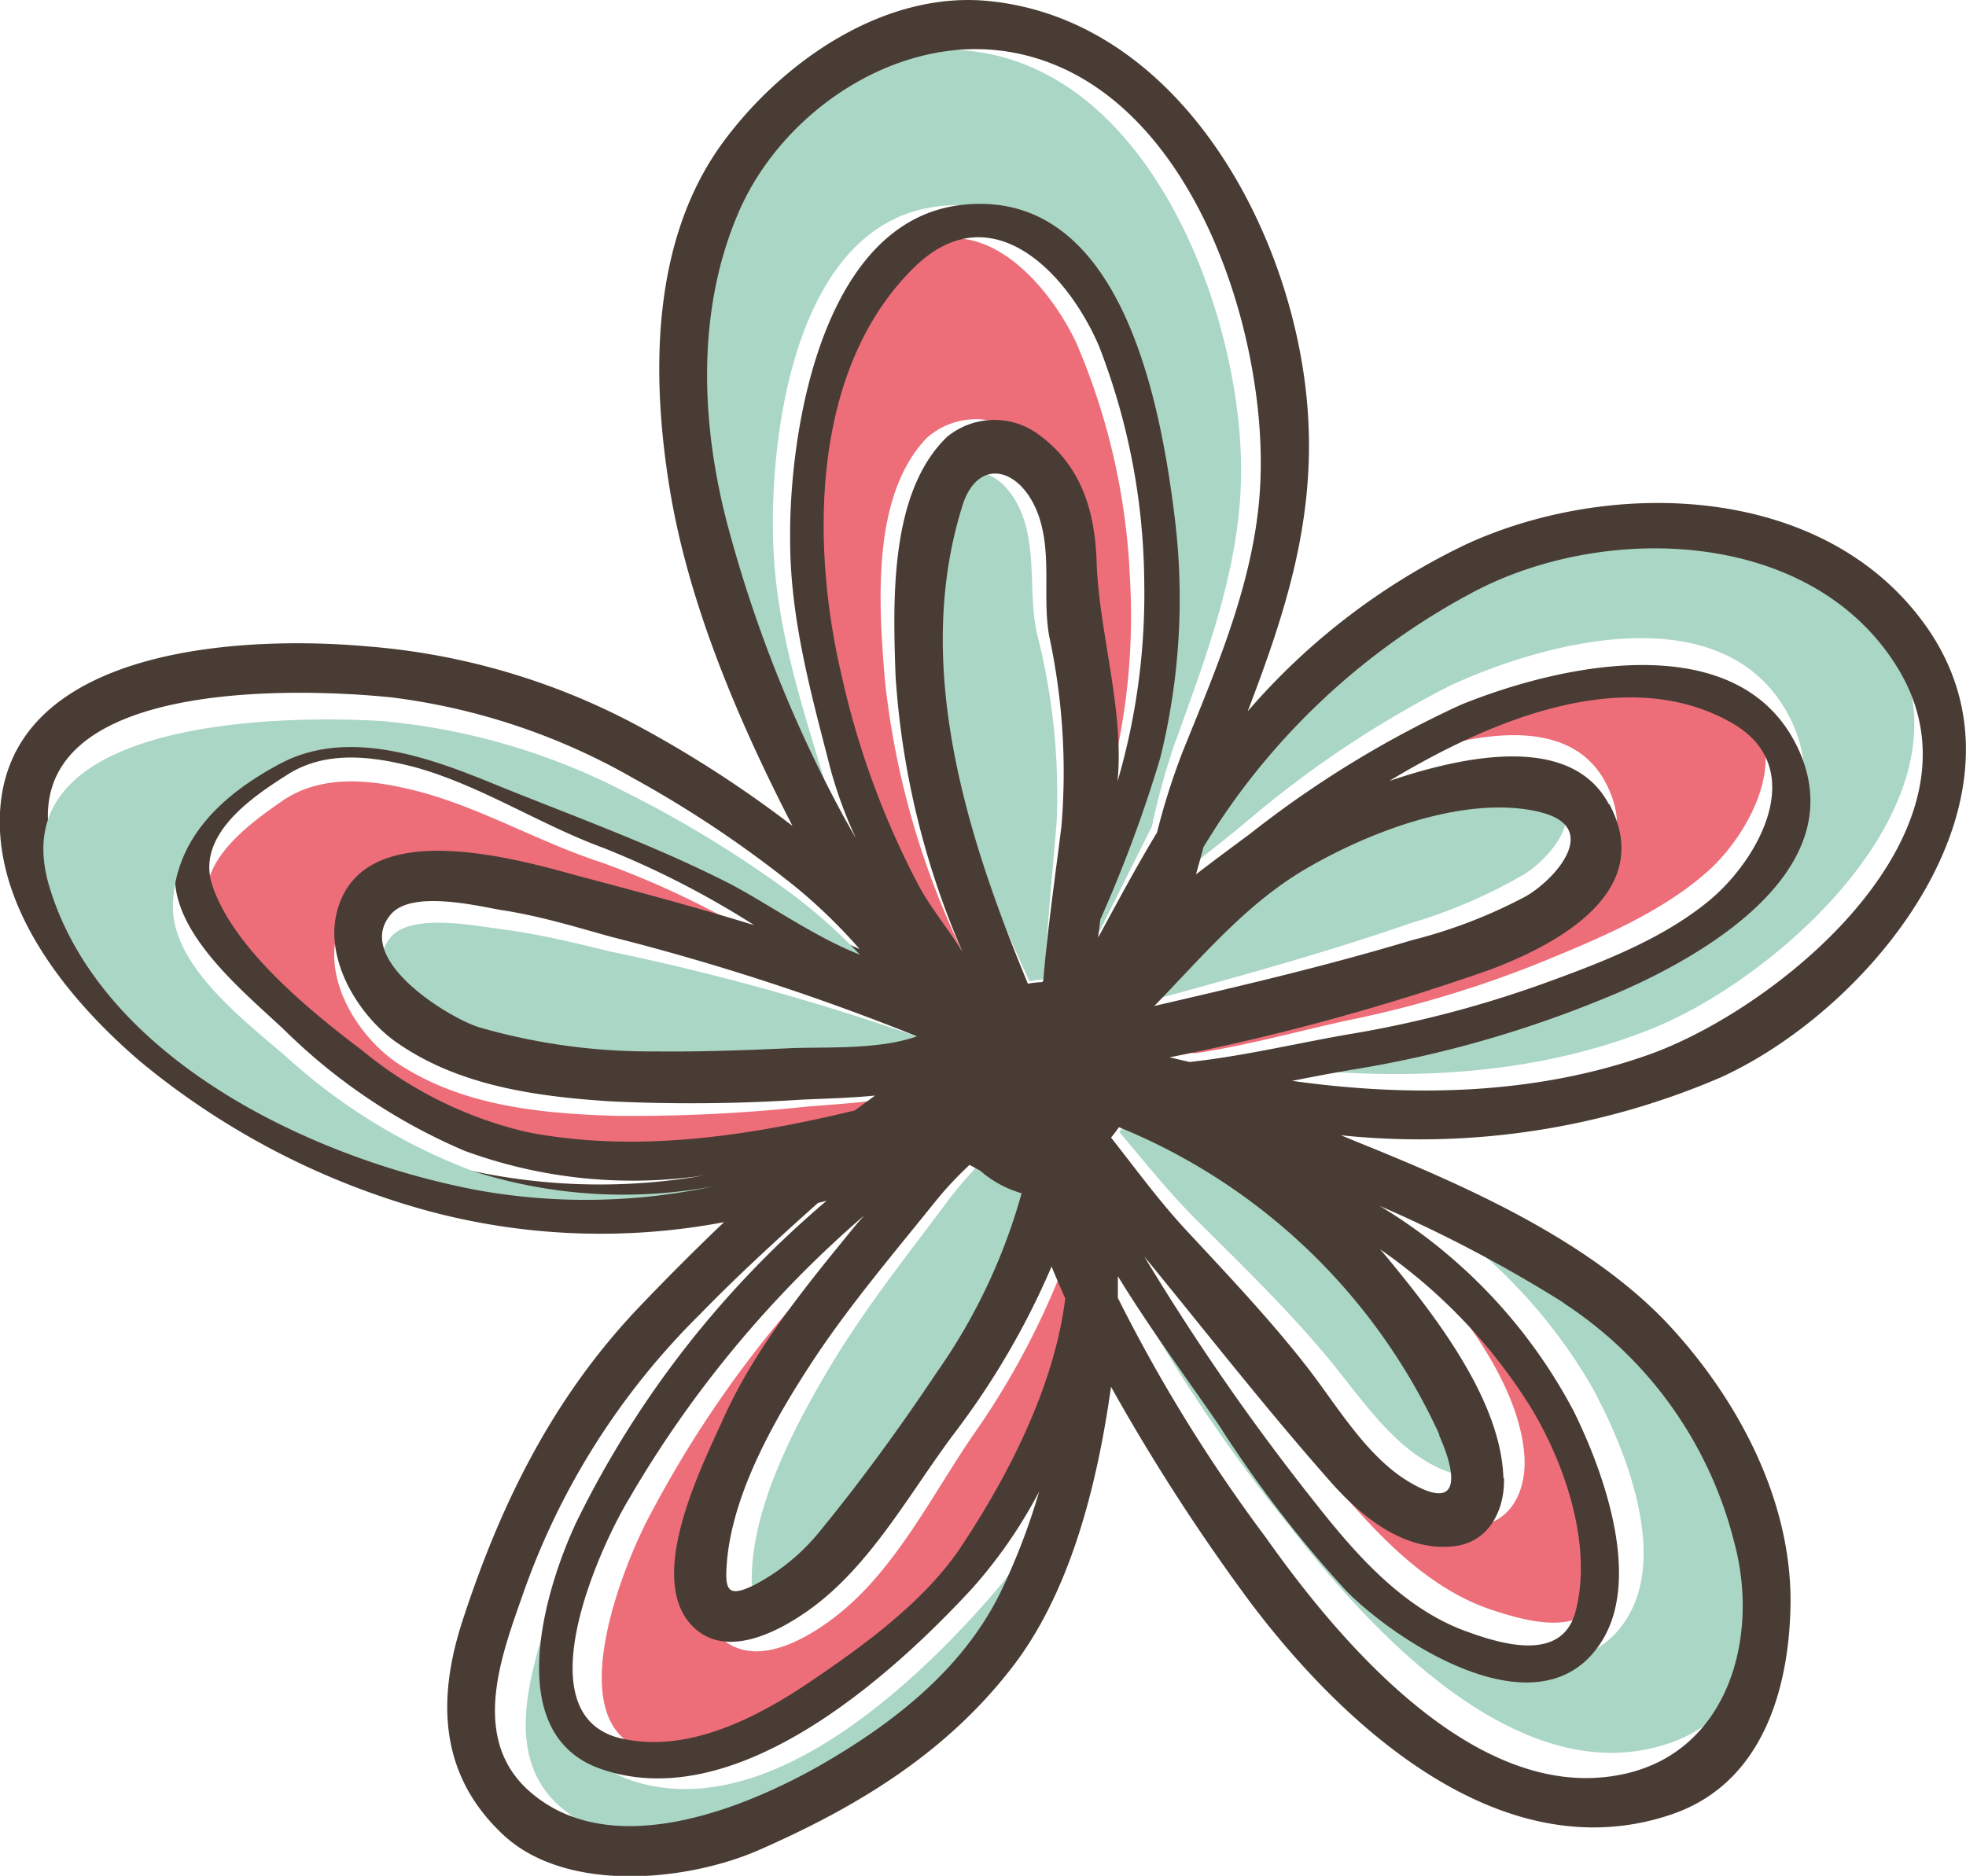 <?xml version="1.0" encoding="UTF-8"?> <svg xmlns="http://www.w3.org/2000/svg" viewBox="0 0 109.48 104.48"> <defs> <style>.cls-1{fill:#aad6c5;}.cls-2{fill:#ed6e79;}.cls-3{fill:#493c34;}</style> </defs> <title>Ресурс 457</title> <g id="Слой_2" data-name="Слой 2"> <g id="Слой_4" data-name="Слой 4"> <path class="cls-1" d="M66.73,46.67c-.11.52-.23,1-.36,1.54,1-.8,2-1.58,2.94-2.36a58.21,58.21,0,0,1,11.46-7.67c5.54-2.56,15.61-5.13,19,2,3.21,6.74-5.64,12-10.52,14.15a63.35,63.35,0,0,1-13.4,4.4c-1.17.23-2.39.52-3.62.81,6.73.67,13.64.23,19.82-2.27,7.28-2.95,18.9-13.43,12.88-22.18-5.15-7.5-16.64-7.3-23.75-3.13A38.72,38.72,0,0,0,67.55,45.25C67.27,45.72,67,46.2,66.73,46.67Z"></path> <path class="cls-1" d="M64.44,55.63C69.19,54.33,74,53,78.61,51.4a28.55,28.55,0,0,0,6.29-2.72c1.6-1,4-4,.55-4.7-4.16-.83-9.48,1.47-12.93,3.7C69.29,49.77,67,52.82,64.44,55.63Z"></path> <path class="cls-1" d="M62.74,62.45c-.13.21-.27.41-.41.6,1.42,1.67,2.78,3.39,4.34,4.94,2.43,2.42,4.89,4.8,7.09,7.42,1.76,2.07,3.48,4.81,5.92,6.13,3.14,1.7,2.51-.78,1.55-2.68A33.56,33.56,0,0,0,62.74,62.45Z"></path> <path class="cls-2" d="M82.58,84.93c-2.8.55-5.31-1.24-7.17-3.17-3.79-3.94-7.33-8.13-11-12.23A129.31,129.31,0,0,0,74.56,82.94c2.29,2.7,5,5.52,8.41,6.69,2,.67,5.58,1.73,6.25-1.22.85-3.72-.94-8.3-3-11.36a29.76,29.76,0,0,0-8.68-8.38l.35.36c2.79,3.13,6.71,7.71,7,12.09C85,82.72,84.36,84.57,82.58,84.93Z"></path> <path class="cls-2" d="M83,52.83a131,131,0,0,1-17.59,5.62l1.11.22c3-.44,6.06-1.32,8.78-1.89a61.51,61.51,0,0,0,10.8-3.3c3.09-1.27,6.47-2.7,9-4.95s5.33-7.61.87-9.93c-6-3.13-13.46.36-18.94,4,4-1.53,10-3.11,12.27.79C92,48.11,86.81,51.25,83,52.83Z"></path> <path class="cls-1" d="M88.65,77.25c1.8,3.29,4.19,9.16,2,12.8-3.12,5.27-11.14.64-14.26-2.26a67.26,67.26,0,0,1-7.47-9c-2-2.67-4.09-5.3-6-8.06,0,.4.07.8.08,1.2a88.93,88.93,0,0,0,8.76,13c4.29,5.58,12.24,14.34,20.26,12.43C98,96,99.6,89.5,97.89,84.13a22.44,22.44,0,0,0-10-12.89,75.37,75.37,0,0,0-10.48-5A29.42,29.42,0,0,1,88.65,77.25Z"></path> <path class="cls-1" d="M47.4,47a22.87,22.87,0,0,1-1.56-3.77c-1.27-4.2-2.58-8.27-2.77-12.7-.27-6,1.1-17.83,8.91-19,8.83-1.33,11.47,10.46,12.53,17a36.76,36.76,0,0,1-.28,13.39,73.82,73.82,0,0,1-3,9.1c0,.34-.06.68-.08,1,1-2,2-4,3-6a38.66,38.66,0,0,1,1.24-4.53c1.8-5,3.81-10.19,3.72-15.63C69,17.32,64.1,4.1,54.21,2.86,48,2.08,41.73,6.66,39.52,12.34s-1.63,12.2.21,17.93A74.53,74.53,0,0,0,46.78,46C47,46.28,47.18,46.62,47.4,47Z"></path> <path class="cls-1" d="M58.13,54.54l.06-.23c.12-2.84.42-5.67.65-8.51a36,36,0,0,0-1.11-10.57c-.46-2.18,0-4.55-.85-6.67-1.06-2.61-3.5-3.18-4.27-.33-2.41,8.89.93,18.25,4.72,26.43A5.32,5.32,0,0,1,58.13,54.54Z"></path> <path class="cls-1" d="M46.33,75.94c-2,3.34-4.4,7.83-4.47,11.88,0,1.32.19,1.71,1.58,1A11.45,11.45,0,0,0,47,85.62c2.2-2.87,4.22-6,6.14-9.07a32.2,32.2,0,0,0,4.33-10.2,5.72,5.72,0,0,1-2.35-1.17,5.24,5.24,0,0,1-.61-.34c-.62.69-1.24,1.38-1.79,2.13C50.52,69.91,48.22,72.81,46.33,75.94Z"></path> <path class="cls-2" d="M61.87,43.25a36.4,36.4,0,0,0,1.05-11.1,37.13,37.13,0,0,0-3-13.09c-1.92-4-6.36-8.35-10.49-3.94C43.87,21,44.25,30.76,46.28,38a47.22,47.22,0,0,0,4.79,11.54c.61,1,1.65,2.23,2.54,3.5a45.93,45.93,0,0,1-4.34-15.23c-.33-4.1-.77-10.16,2.33-13.41a4.13,4.13,0,0,1,5.07-.34c2.5,1.64,3.32,4.22,3.56,7.11C60.55,35.09,62.11,39.33,61.87,43.25Z"></path> <path class="cls-2" d="M36.29,84.21c-1.56,2.82-5.42,12.31.06,13.37,3.72.73,7.51-1.44,10.41-3.56s6.22-4.78,8.13-7.91c2.39-3.94,4.81-9,5.22-14-.29-.58-.58-1.16-.83-1.74a43.91,43.91,0,0,1-5.07,9.53c-2.35,3.42-4.38,7.61-7.74,10.18-1.55,1.19-4.23,2.76-6.13,1.31-3.16-2.42-.11-9,1-11.83,1.61-4,4.26-7.49,6.81-10.9.18-.24.38-.47.56-.7A61.89,61.89,0,0,0,36.29,84.21Z"></path> <path class="cls-1" d="M31.21,100.64c4.6,4,11.89.78,16.3-2,4-2.46,7.66-5.59,9.62-10a36.31,36.31,0,0,0,2-5.78,26.52,26.52,0,0,1-3.54,5.58c-4.41,5.17-12.73,13.16-20.3,10.77-5.57-1.75-3.43-9.94-1.84-13.68a55.17,55.17,0,0,1,13.2-18.41l-.47.14c-2.17,2.1-4.33,4.23-6.32,6.43a40.86,40.86,0,0,0-9.2,15.89C29.57,93.12,27.94,97.81,31.21,100.64Z"></path> <path class="cls-2" d="M48,62.12c.36-.3.73-.59,1.1-.88-1.41.2-2.85.29-4.12.39a92,92,0,0,1-10.63.52c-4.12-.12-8.43-.52-12-2.79C20.18,58,18.16,55,18.7,52.27c1.12-5.51,9.69-3.42,13.35-2.6,3.32.74,6.64,1.49,9.92,2.36a49.83,49.83,0,0,0-8.49-4c-3.64-1.18-7.06-3.26-10.79-4.1-2.32-.54-4.92-.75-7,.7-1.84,1.28-5,3.53-4,6.3,1.3,3.52,5.8,6.86,8.75,8.92a22.45,22.45,0,0,0,9.4,4.16c6.08.91,12.17-.27,18.08-1.91C48,62.14,48,62.13,48,62.12Z"></path> <path class="cls-1" d="M27.82,51.74c-1.42-.19-4.95-.88-6.06.46-2.12,2.55,3.35,5.65,5.14,6.13a34.1,34.1,0,0,0,9.81.94c2.46-.06,4.9-.26,7.36-.47,2-.17,5-.09,7.2-1A135.05,135.05,0,0,0,34,53C32,52.51,29.9,52,27.82,51.74Z"></path> <path class="cls-3" d="M25.74,90.32c-1.42,4.4-1.25,8.56,2.27,11.86s10.28,2.61,14.28.85c5.51-2.42,10.47-5.44,14.16-10.28,3.21-4.22,4.67-10.17,5.42-15.51a111.29,111.29,0,0,0,7.7,11.93c5.25,7,14.11,15.15,23.59,11.86,5-1.74,6.52-7,6.55-11.88,0-5.75-3-11.3-6.82-15.4-4.41-4.68-11.24-7.69-17.1-10.06l-1.12-.46A42.36,42.36,0,0,0,95.84,60c8.63-3.95,18.06-15.85,11.37-25.19-5.67-7.91-17.47-8.2-25.53-4.51a37.22,37.22,0,0,0-12.2,9.32c2-5.24,3.67-10.26,3.38-16.12C72.39,13.57,66,1.16,55.08.06c-5.83-.59-11.47,3.35-14.77,7.8-4.07,5.48-4.06,13.06-3,19.46S41.15,40.21,44.13,46a63.88,63.88,0,0,0-8.49-5.51A38.22,38.22,0,0,0,20.44,36C13.18,35.35-.48,36.09,0,46.29.26,51.39,4.16,56,7.82,59.13a42.84,42.84,0,0,0,16,8.31,36.94,36.94,0,0,0,16.5.63c-1.7,1.62-3.35,3.28-4.9,4.91C30.71,78,27.85,83.83,25.74,90.32ZM54.58,65.2a6,6,0,0,0,2.31,1.26,32.46,32.46,0,0,1-4.74,10c-2,3-4.18,6-6.49,8.82a11.56,11.56,0,0,1-3.66,3c-1.42.7-1.62.31-1.54-1,.23-4.05,2.79-8.44,4.94-11.69,2-3,4.43-5.86,6.72-8.71.58-.72,1.22-1.39,1.87-2Zm-1-37c.88-2.82,3.3-2.15,4.25.5.76,2.16.21,4.5.59,6.7A36.07,36.07,0,0,1,59.11,46c-.35,2.83-.76,5.63-1,8.47,0,.07,0,.15-.07.23a5.29,5.29,0,0,0-.8.09C53.78,46.45,50.83,37,53.59,28.18ZM47.53,68.39c-2.7,3.3-5.48,6.7-7.25,10.62-1.23,2.73-4.54,9.23-1.48,11.78,1.84,1.52,4.58.06,6.18-1.07,3.46-2.43,5.65-6.54,8.14-9.86a43.75,43.75,0,0,0,5.44-9.32c.24.6.5,1.19.76,1.78-.61,4.93-3.22,9.94-5.77,13.78-2,3.05-5.46,5.56-8.45,7.58s-6.85,4-10.53,3.14c-5.44-1.28-1.2-10.61.47-13.36A62,62,0,0,1,48.11,67.71C47.92,67.94,47.71,68.16,47.53,68.39Zm10.29-44.2a4.14,4.14,0,0,0-5.09.15c-3.22,3.11-3,9.19-2.86,13.3A46,46,0,0,0,53.59,53c-.83-1.31-1.83-2.55-2.39-3.6a46.78,46.78,0,0,1-4.32-11.72c-1.74-7.34-1.73-17.11,4-22.76,4.3-4.24,8.57.27,10.32,4.36a37,37,0,0,1,2.52,13.2,37.21,37.21,0,0,1-1.49,11.05c.39-3.91-1-8.21-1.16-12.12C61,28.54,60.24,25.93,57.82,24.19ZM51.06,57.72c-2.18.78-5.24.57-7.23.67-2.46.11-4.91.2-7.37.17a34.29,34.29,0,0,1-9.77-1.34c-1.77-.55-7.1-3.86-4.89-6.33,1.17-1.29,4.67-.46,6.07-.21C30,51,32,51.61,34,52.17A132.74,132.74,0,0,1,51.06,57.72Zm36,14.85a22.39,22.39,0,0,1,9.5,13.28c1.49,5.44-.4,11.86-6.34,13-8.08,1.59-15.68-7.48-19.74-13.23a88,88,0,0,1-8.23-13.33c0-.41,0-.81,0-1.21C64,73.94,66,76.65,67.9,79.41A66.8,66.8,0,0,0,75,88.64c3,3,10.84,8,14.16,2.83,2.29-3.54.14-9.5-1.52-12.86A29.3,29.3,0,0,0,76.82,67.16,76.46,76.46,0,0,1,87.09,72.57Zm-3.34,9.75c-.14-4.39-3.87-9.12-6.54-12.36l-.33-.38a30,30,0,0,1,8.34,8.72c1.94,3.15,3.53,7.79,2.54,11.48-.79,2.92-4.36,1.72-6.3,1-3.38-1.31-5.95-4.23-8.13-7a128.22,128.22,0,0,1-9.58-13.8c3.47,4.24,6.85,8.57,10.47,12.66,1.79,2,4.22,3.89,7,3.45C83.05,85.75,83.81,83.92,83.75,82.32Zm-3.59-2.4c.88,1.94,1.41,4.44-1.66,2.62-2.38-1.42-4-4.23-5.66-6.37-2.11-2.71-4.46-5.18-6.8-7.7-1.49-1.61-2.78-3.39-4.14-5.11.16-.19.3-.38.44-.58A33.56,33.56,0,0,1,80.16,79.92Zm9.46-35.13c-2.12-4-8.19-2.66-12.23-1.29,5.63-3.4,13.22-6.59,19.09-3.23,4.36,2.5,1.48,7.62-1.27,9.89-2.6,2.15-6,3.45-9.17,4.6a62.19,62.19,0,0,1-10.92,2.85c-2.74.47-5.87,1.22-8.85,1.54l-1.11-.26A129.5,129.5,0,0,0,83,54C86.84,52.55,92.19,49.62,89.62,44.79Zm-3.85.44c3.46.82.91,3.7-.73,4.67a28.08,28.08,0,0,1-6.4,2.47c-4.72,1.42-9.53,2.55-14.33,3.66,2.64-2.71,5.08-5.66,8.39-7.61C76.24,46.32,81.65,44.24,85.77,45.23ZM82,33c7.27-3.88,18.76-3.62,23.6,4.08,5.67,9-6.36,19-13.75,21.65-6.28,2.24-13.2,2.41-19.9,1.47,1.24-.24,2.47-.48,3.65-.67a63.39,63.39,0,0,0,13.56-3.85c5-2,14-6.86,11.09-13.72-3.09-7.21-13.25-5-18.89-2.71a58.13,58.13,0,0,0-11.76,7.2c-1,.74-2,1.48-3,2.25q.22-.77.42-1.53c.29-.46.58-.93.88-1.39A38.82,38.82,0,0,1,82,33ZM40.64,29.7c-1.61-5.8-1.93-12.31.51-17.92S50,1.86,56.2,2.89c9.84,1.64,14.24,15,14,23.54-.13,5.44-2.35,10.5-4.35,15.46a38.33,38.33,0,0,0-1.42,4.48c-1.16,1.91-2.22,3.91-3.28,5.85l.12-1a75,75,0,0,0,3.34-9,36.87,36.87,0,0,0,.81-13.36c-.8-6.53-3-18.42-11.84-17.45C45.78,12.27,43.94,24,44,30.05c0,4.42,1.16,8.55,2.25,12.79a24.23,24.23,0,0,0,1.41,3.84c-.2-.34-.39-.69-.57-1A73.91,73.91,0,0,1,40.64,29.7ZM26.17,65.19C17.11,63.13,5.46,57.1,2.93,47.35c-2.49-9.56,13.33-9.07,18.85-8.51a36,36,0,0,1,13.48,4.5,62.42,62.42,0,0,1,9.18,6.17,30.19,30.19,0,0,1,3.43,3.35c-2.53-1.07-5.14-3.16-7.18-4.3-4.24-2.38-8.73-4.17-13.15-6.18-3.44-1.57-7.75-3.23-11.47-1.46-3.21,1.54-6.07,3.89-6.32,7.65-.23,3.45,3.94,6.76,6.13,8.84a32.25,32.25,0,0,0,10,6.69,27.17,27.17,0,0,0,13.38,1.36A33.8,33.8,0,0,1,26.17,65.19Zm3.25-2.12a22.35,22.35,0,0,1-9.22-4.54c-2.87-2.17-7.23-5.69-8.39-9.26-.9-2.81,2.33-4.94,4.22-6.14,2.15-1.36,4.74-1,7-.42,3.69,1,7,3.21,10.61,4.53A50,50,0,0,1,42,51.53c-3.24-1-6.53-1.88-9.82-2.75-3.62-1-12.1-3.4-13.43,2.06-.66,2.67,1.24,5.76,3.35,7.23,3.45,2.41,7.75,3,11.86,3.27a94.43,94.43,0,0,0,10.64-.09c1.27-.06,2.71-.09,4.13-.23l-1.13.83,0,0C41.6,63.29,35.47,64.22,29.42,63.07ZM45.55,67l.48-.12A55.28,55.28,0,0,0,32.11,84.75c-1.74,3.68-4.21,11.77,1.28,13.75,7.48,2.68,16.1-5,20.72-10a26.8,26.8,0,0,0,3.76-5.43,36.53,36.53,0,0,1-2.19,5.69c-2.13,4.28-6,7.26-10,9.56-4.51,2.56-11.92,5.45-16.36,1.3-3.15-3-1.34-7.57-.14-11A40.81,40.81,0,0,1,39,73.18C41.06,71.06,43.31,69,45.55,67Z"></path> <path class="cls-1" d="M26.38,65.24A32.22,32.22,0,0,1,16.1,59c-2.27-2-6.56-5.13-6.47-8.59.1-3.77,2.86-6.23,6-7.89,3.64-1.92,8-.43,11.52,1,4.49,1.84,9.06,3.45,13.39,5.65,2.08,1.06,4.77,3,7.34,4a29.57,29.57,0,0,0-3.56-3.21,63.11,63.11,0,0,0-9.41-5.8,36.55,36.55,0,0,0-13.66-4C15.72,39.82-.11,40,2.76,49.42c2.92,9.63,14.8,15.2,23.94,16.89a34,34,0,0,0,13.1-.25A27.33,27.33,0,0,1,26.38,65.24Z"></path> </g> </g> </svg> 